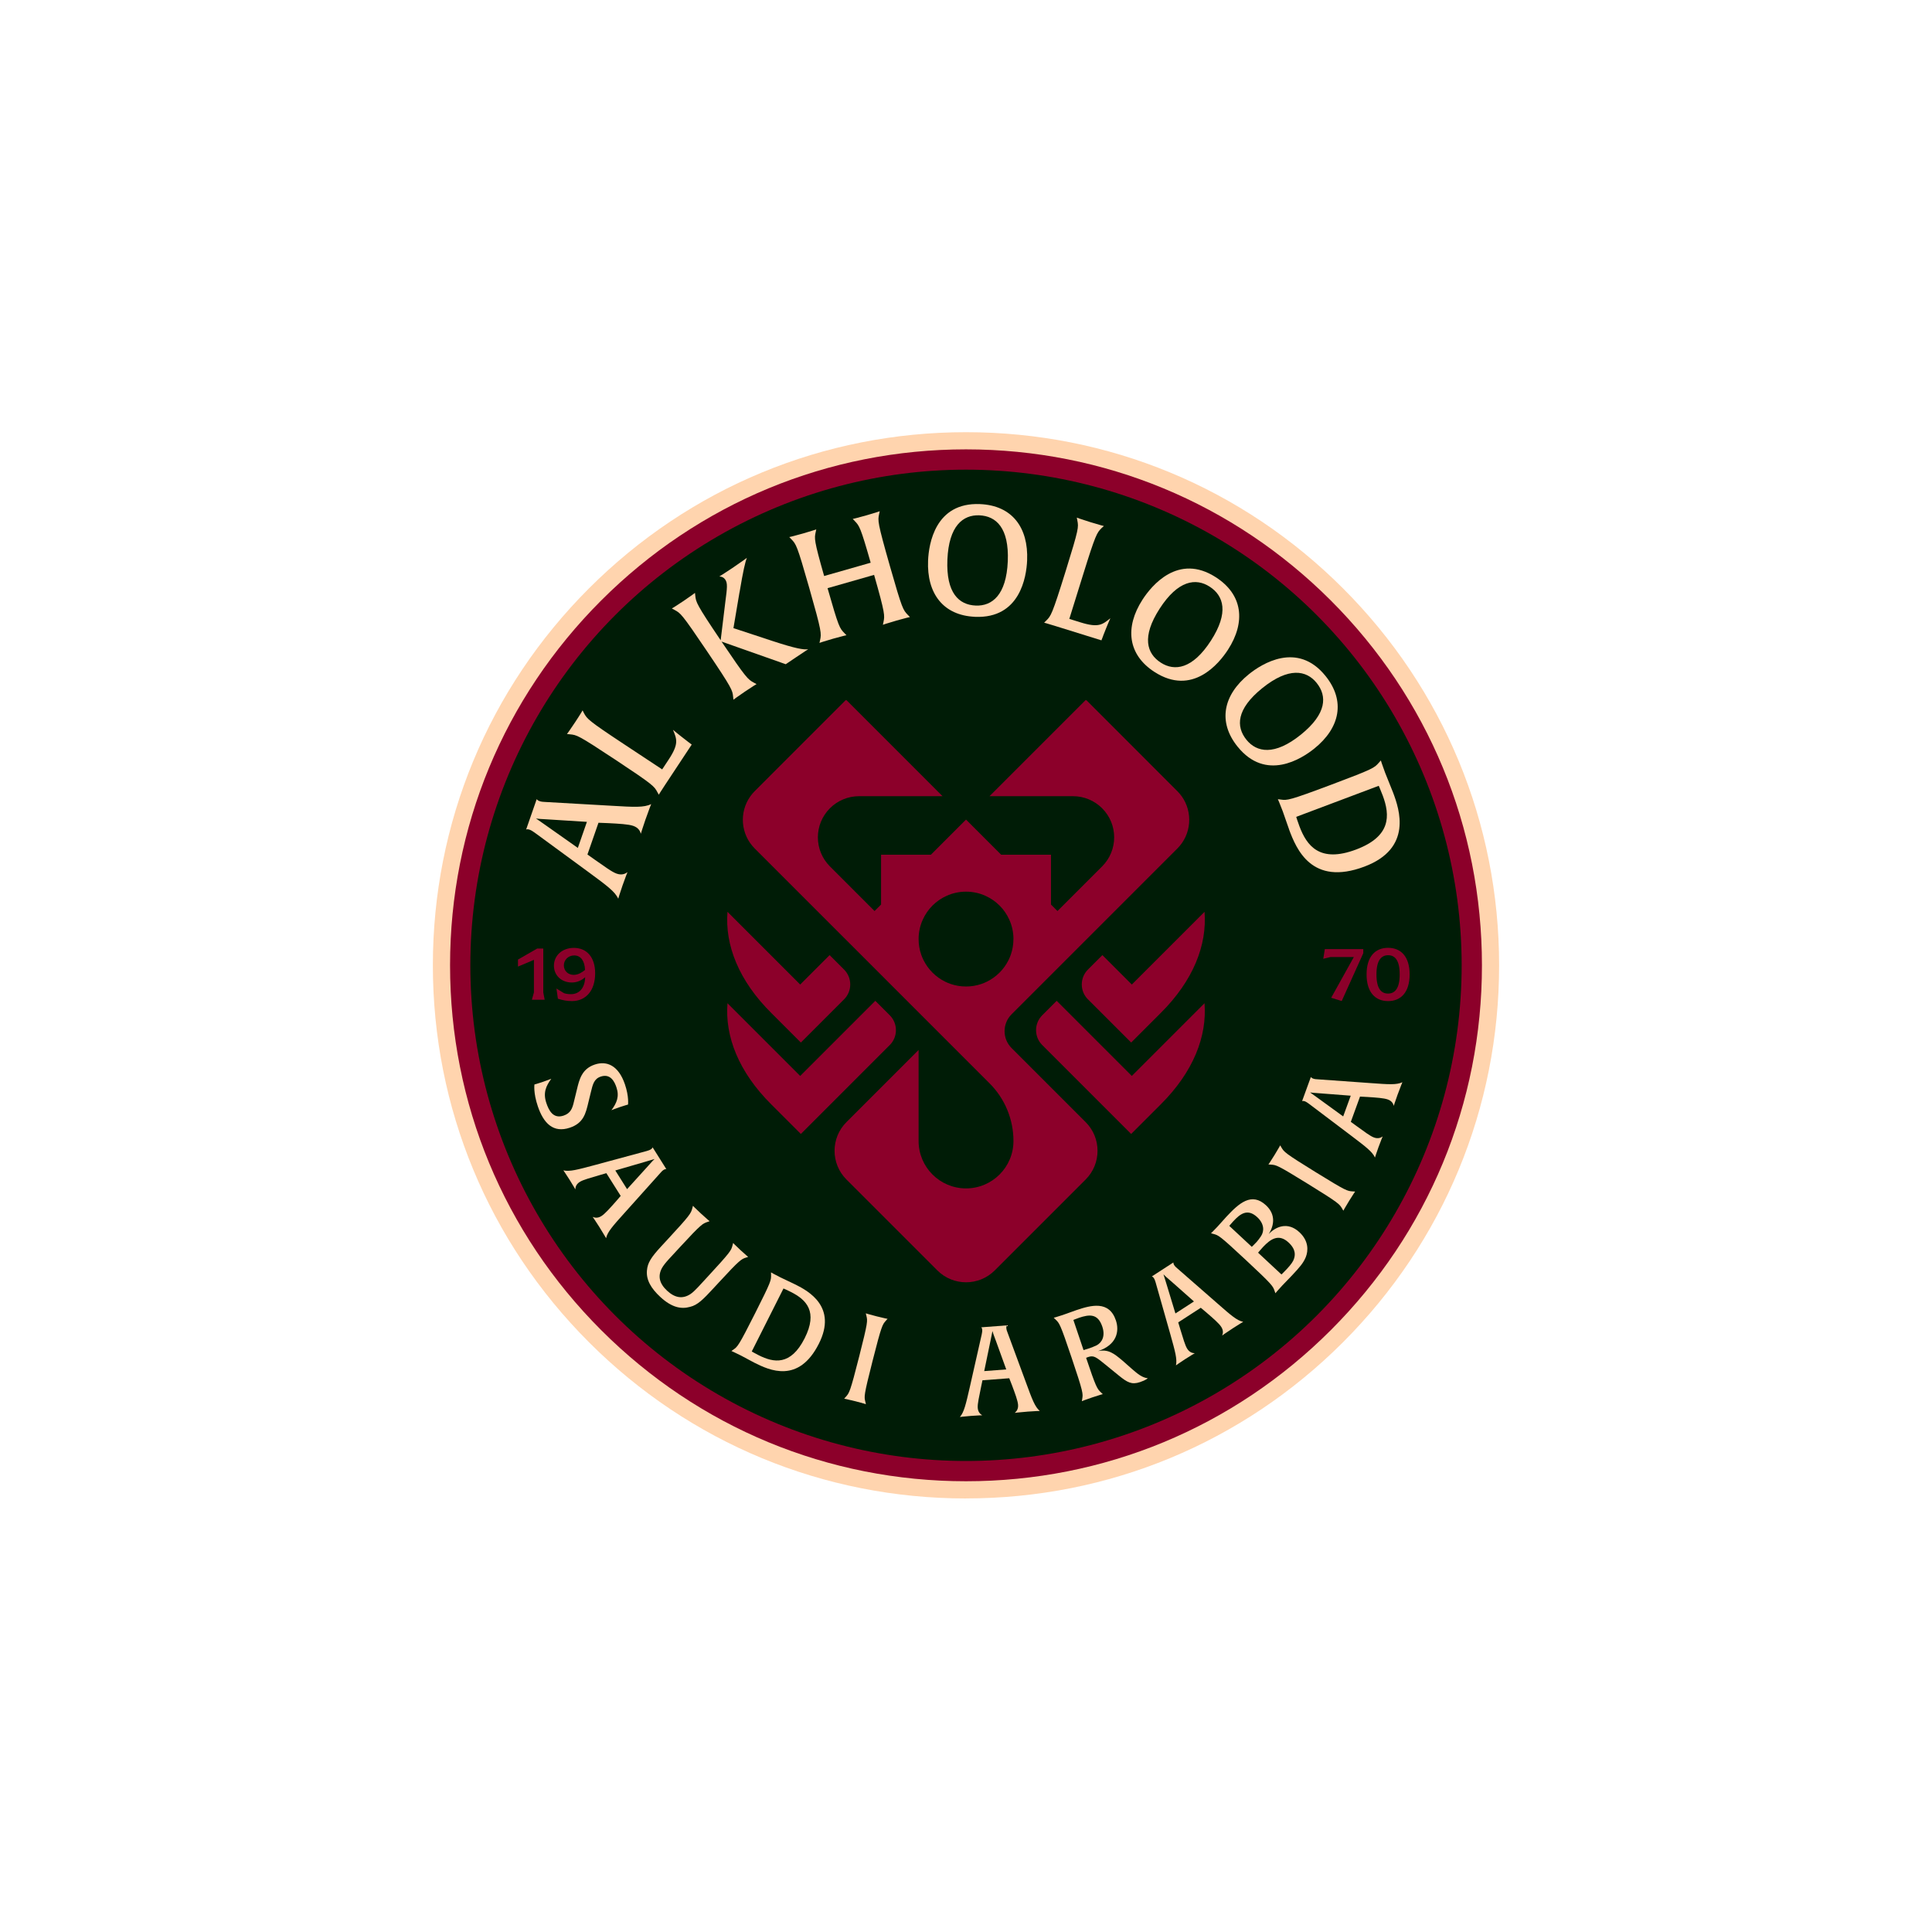 <?xml version="1.0" encoding="UTF-8"?>
<svg id="Layer_1" data-name="Layer 1" xmlns="http://www.w3.org/2000/svg" viewBox="0 0 1000 1000">
  <defs>
    <style>
      .cls-1 {
        fill: none;
      }

      .cls-2 {
        fill: #8c002a;
      }

      .cls-3 {
        fill: #001c06;
      }

      .cls-4 {
        fill: #ffd4ae;
      }
    </style>
  </defs>
  <g id="Calque_5" data-name="Calque 5">
    <g>
      <g>
        <path class="cls-4" d="M500,775.6c-73.71,0-143.01-28.7-195.12-80.82-52.13-52.13-80.83-121.42-80.83-195.13s28.7-143.01,80.82-195.13c52.13-52.12,121.42-80.82,195.13-80.82s143.01,28.7,195.12,80.82c52.12,52.12,80.82,121.42,80.82,195.12s-28.7,143.01-80.82,195.12-121.42,80.82-195.12,80.82v.02Z"/>
        <path class="cls-2" d="M500,766.69c-71.33,0-138.39-27.78-188.83-78.22s-78.22-117.49-78.22-188.83,27.77-138.39,78.22-188.83c50.45-50.44,117.49-78.22,188.83-78.22s138.39,27.78,188.83,78.22,78.22,117.5,78.22,188.83-27.78,138.39-78.22,188.83-117.5,78.22-188.83,78.22Z"/>
        <circle class="cls-3" cx="500" cy="499.65" r="256.55"/>
      </g>
      <g>
        <g>
          <polygon class="cls-2" points="500 424.22 500 424.28 499.97 424.25 500 424.22"/>
          <line class="cls-1" x1="437.83" y1="486.39" x2="437.68" y2="486.24"/>
          <line class="cls-1" x1="500" y1="424.22" x2="499.97" y2="424.25"/>
          <g>
            <path class="cls-2" d="M611.61,412.12c-.65-.92-1.39-1.79-2.21-2.61l-.02-.02-47.06-47.07h-.46l-23.67,23.67-23.95,23.95-2.08,2.07h43.24c5.64,0,11.06,2.24,15.05,6.24,4.16,4.16,6.24,9.6,6.24,15.05s-2.08,10.89-6.24,15.05l-8.9,8.9-14.2,14.2-3.36-3.36v-25.78h-25.78l-18.17-18.17-.03.03-.03-.03-18.17,18.17h-25.78v25.78l-3.36,3.36-14.2-14.2-8.9-8.9c-4.16-4.16-6.24-9.6-6.24-15.05s2.08-10.89,6.24-15.05c3.99-4,9.41-6.24,15.05-6.24h43.24l-2.08-2.07-23.95-23.95-23.67-23.67h-.46l-47.06,47.07-.02.02c-.82.82-1.56,1.7-2.21,2.61-5.89,8.2-5.14,19.69,2.23,27.06l9.05,9.05,23.95,23.95,14.06,14.06c.05.05.1.1.15.14h0l23.43,23.44,14.19,14.19.99.99,35.75,35.75c7.91,7.91,12.35,18.63,12.35,29.82,0,6.78-2.75,12.92-7.19,17.35-4.44,4.44-10.58,7.19-17.36,7.19-13.55,0-24.55-10.98-24.55-24.54v-47.12l-13.92,13.93-14.7,14.7-8.73,8.73c-8.2,8.2-8.2,21.5,0,29.69l47.06,47.06c4.1,4.1,9.47,6.15,14.85,6.15s10.75-2.05,14.85-6.15l47.06-47.06c8.2-8.2,8.2-21.49,0-29.69l-38.35-38.35c-4.82-4.82-4.82-12.64,0-17.46l.99-.99,14.19-14.19,23.43-23.43h0l.15-.15,14.06-14.06,23.95-23.95,9.05-9.05c7.36-7.36,8.11-18.85,2.23-27.06h0ZM524.55,486.07c0,2.86-.49,5.62-1.39,8.17-.32.91-.69,1.78-1.11,2.63-2.39,4.88-6.37,8.85-11.24,11.24-.94.47-1.92.87-2.93,1.21-2.47.84-5.11,1.29-7.87,1.29s-5.4-.45-7.87-1.29c-1.01-.34-1.99-.74-2.93-1.21-4.88-2.39-8.85-6.37-11.24-11.24-.42-.85-.79-1.72-1.11-2.63-.91-2.55-1.39-5.31-1.39-8.17v-.11c.02-3.54.78-6.91,2.16-9.95,2.45-5.47,6.86-9.88,12.33-12.33,3.07-1.39,6.47-2.16,10.06-2.16s7,.77,10.06,2.16c5.47,2.45,9.88,6.86,12.33,12.33,1.38,3.04,2.14,6.41,2.16,9.95v.11Z"/>
            <path class="cls-2" d="M460.53,540.92l-46.01,46.02-15.18-15.18c-17.07-16.93-24.16-35.4-22.8-52.49l37.64,37.64h0l38.88-38.89,7.47,7.47c4.27,4.27,4.27,11.18,0,15.44h0Z"/>
            <path class="cls-2" d="M436.88,517.26l-22.36,22.36-15.18-15.18c-17.07-16.93-24.16-35.4-22.8-52.49l37.64,37.64h0l15.23-15.23,7.47,7.47c4.27,4.27,4.27,11.18,0,15.44h0Z"/>
          </g>
          <g>
            <path class="cls-2" d="M539.47,540.92l46.01,46.02,15.18-15.18c17.07-16.93,24.16-35.4,22.8-52.49l-37.64,37.64h0l-38.88-38.89-7.47,7.47c-4.27,4.27-4.27,11.18,0,15.44h0Z"/>
            <path class="cls-2" d="M563.13,517.26l22.36,22.36,15.18-15.18c17.07-16.93,24.16-35.4,22.8-52.49l-37.64,37.64h0l-15.23-15.23-7.47,7.47c-4.27,4.27-4.27,11.18,0,15.44h0Z"/>
          </g>
        </g>
        <g>
          <path class="cls-4" d="M334.22,423.81c-1.55,4.44-2.52,7.73-2.52,7.73-.34-1.22-1.13-3.09-3.91-4.06-2.56-.89-7.38-1.13-13.1-1.43l-4.92-.19-5.71,16.43,4,2.83c4.7,3.24,8.57,6.19,11.14,7.08,2.79.97,4.57-.02,5.58-.76,0,0-1.07,2.59-2.56,6.88-1.55,4.44-2.21,6.84-2.21,6.84-1.74-3.73-5.99-6.82-15.27-13.67l-28.07-20.57c-.82-.54-1.63-1.16-2.6-1.49-1.06-.37-1.64-.15-1.76-.03l5.48-15.75c.08.03.37.64,1.43,1,.98.34,1.97.43,2.97.45l34.54,1.97c11.42.68,16.64.97,20.32-.87,0,0-1.18,2.89-2.82,7.63h0ZM283.6,424.12c-3.4-.17-5.55-.33-6.17-.46.48.34,2.12,1.42,5.11,3.55l16.55,11.67,4.69-13.49-20.17-1.27h0Z"/>
          <path class="cls-4" d="M356.06,383.9l1.97,1.49-13.72,20.77c-2.38,3.59-3.32,5.17-3.32,5.17l-.74-1.34c-1.65-3.01-1.9-3.64-21.86-16.84-19.37-12.8-19.81-12.71-23.4-13.07l-1.53-.15s1.28-1.65,4.18-6.04c2.91-4.39,3.91-6.21,3.91-6.21l.69,1.41c1.65,3.01,2.23,3.86,20.6,16l19.9,13.15,3.34-5.06c5.45-8.26,4.22-10.59,2.26-15.44,0,0,2.24,1.96,7.7,6.14h0Z"/>
        </g>
        <path class="cls-4" d="M382.75,306.64l-3.12,18.48,20.31,6.69c12.11,3.96,15.85,4.51,18.37,4.25,0,0-1.97,1.23-6.32,4.17l-5.29,3.57-33.24-11.73c12.82,18.98,13.61,19.59,16.79,21.3l1.35.72s-1.81,1.02-5.97,3.84c-4.3,2.9-6,4.24-6,4.24l-.17-1.53c-.33-3.34-.35-4.09-13.75-23.93-12.99-19.24-13.44-19.32-16.61-21.04l-1.35-.72s1.81-1.03,6.11-3.93c4.3-2.91,5.86-4.15,5.86-4.15l.17,1.53c.35,3.22.49,4.29,13.13,23l2.41-19.82c.97-7.4,1.25-9.7-.05-11.61-.67-.99-1.76-1.6-3.08-1.58,0,0,2.47-1.48,6.77-4.38,5.22-3.53,7.52-5.27,7.52-5.27-.85,2.02-1.93,6.69-3.81,17.88h0Z"/>
        <path class="cls-4" d="M463.99,321.22c-4.91,1.4-7.01,2.17-7.01,2.17l.32-1.5c.65-3.25.91-4.07-4.87-24.33l-24.09,6.88c5.8,20.33,6.24,20.7,8.71,23.24l1.07,1.11s-2.12.44-6.95,1.81c-4.99,1.42-7.01,2.17-7.01,2.17l.32-1.5c.71-3.35.93-4-5.63-27.02-6.37-22.32-6.77-22.54-9.25-25.15l-1.07-1.11s2.04-.42,7.03-1.84c5.06-1.44,6.94-2.15,6.94-2.15l-.32,1.5c-.67,3.17-.93,4,4.39,22.64l24.09-6.88c-5.27-18.49-5.86-19.07-8.22-21.55l-1.06-1.11s2.04-.42,7.02-1.84c5.06-1.44,6.94-2.15,6.94-2.15l-.32,1.5c-.71,3.35-.93,4,5.63,27.02,6.37,22.32,6.77,22.54,9.25,25.15l1.07,1.11s-2.04.41-6.95,1.81l-.03.02Z"/>
        <path class="cls-4" d="M504.7,319.26c-16.5-.69-25.04-12.07-24.33-29.12.36-8.53,3.66-30.19,26.86-29.22,16.58.7,25.13,12.07,24.41,29.13-.36,8.53-3.66,30.19-26.93,29.22h0ZM506.91,266.73c-8.45-.35-15.8,5.41-16.54,22.94-.72,17.3,5.97,23.4,14.65,23.77,8.45.35,15.88-5.4,16.61-22.94.72-17.3-6.05-23.41-14.73-23.77Z"/>
        <g>
          <path class="cls-4" d="M570.99,329.13l-.89,2.31-23.77-7.39c-4.11-1.28-5.89-1.75-5.89-1.75l1.09-1.08c2.43-2.42,2.97-2.84,10.08-25.69,6.89-22.17,6.68-22.57,6.03-26.11l-.29-1.51s1.93.77,6.96,2.33c5.03,1.56,7.05,2.03,7.05,2.03l-1.17,1.06c-2.43,2.42-3.09,3.22-9.62,24.24l-7.09,22.77,5.79,1.8c9.45,2.94,11.35,1.11,15.45-2.13,0,0-1.26,2.7-3.75,9.11h0Z"/>
          <path class="cls-4" d="M597.6,347.83c-13.88-8.95-15.49-23.09-6.25-37.44,4.63-7.17,18.44-24.19,37.95-11.61,13.95,8.99,15.56,23.13,6.32,37.48-4.63,7.17-18.44,24.19-38.02,11.56ZM626.09,303.64c-7.1-4.59-16.36-3.33-25.87,11.42-9.38,14.55-6.7,23.21.61,27.92,7.1,4.59,16.43,3.38,25.94-11.38,9.38-14.55,6.63-23.25-.67-27.96h0Z"/>
          <path class="cls-4" d="M640.58,386.48c-10.37-12.86-7.46-26.78,5.83-37.5,6.64-5.36,25.1-17.17,39.68.9,10.42,12.92,7.51,26.85-5.78,37.56-6.64,5.36-25.1,17.17-39.72-.96h0ZM681.49,353.47c-5.31-6.58-14.49-8.3-28.15,2.72-13.47,10.87-13.65,19.93-8.19,26.7,5.31,6.58,14.54,8.36,28.2-2.65,13.47-10.88,13.6-20,8.14-26.76h0Z"/>
          <path class="cls-4" d="M667.28,429.44c-1.18-3.13-2.25-6.65-3.32-9.49-1.57-4.18-2.54-6.29-2.54-6.29l1.52.19c3.33.45,4.06.6,26.46-7.82,21.73-8.17,21.92-8.58,24.31-11.27l1.02-1.15s.66,2.23,2.23,6.4c1.13,2.99,2.92,7.09,4.13,10.3,3.2,8.52,10.16,28.82-14.86,38.24-27.33,10.28-35.24-9.16-38.97-19.1h0ZM715.66,411.68c-1.07-2.84-2.03-4.95-2.03-4.95l-42.71,16.07s.72,2.37,1.65,4.84c3.79,10.08,10.45,19.17,29.34,12.07,18-6.77,17.72-17.48,13.76-28.02h0Z"/>
        </g>
        <g>
          <path class="cls-4" d="M278.39,572.66c-2.42-7.13-1.76-11.34-1.76-11.34,0,0,1.43-.35,3.91-1.19,2.78-.94,4.8-1.76,4.8-1.76-2.66,3.67-4.38,7.15-2.54,12.59,1.27,3.75,3.49,8.31,8.94,6.47,3.63-1.23,4.52-3.75,5.29-7.05l1.58-6.47c1.23-5.13,2.53-10.63,9.18-12.88,6.16-2.09,12.29.28,15.68,10.25,2.15,6.35,1.59,10.45,1.59,10.45,0,0-1.43.35-4.09,1.25-2.78.94-4.49,1.66-4.49,1.66,2.76-3.77,4.2-7.09,2.58-11.86-.9-2.66-2.95-7.29-8.15-5.53-3.44,1.17-4.1,4.01-5.08,8.06l-1.27,5.22c-1.39,5.86-2.54,10.77-9.56,13.15-8.64,2.93-13.65-2.31-16.61-11.02h0Z"/>
          <path class="cls-4" d="M310.36,635.3c-2.01-3.18-3.58-5.44-3.58-5.44.92.39,2.49.84,4.49-.41,1.84-1.16,4.39-4.05,7.43-7.47l2.57-2.98-7.42-11.77-3.76,1.09c-4.38,1.32-8.15,2.27-9.99,3.43-2,1.26-2.27,2.86-2.31,3.87,0,0-1.08-1.96-3.02-5.04-2.01-3.18-3.17-4.8-3.17-4.8,3.2.77,7.25-.34,16.17-2.72l26.87-7.27c.75-.24,1.54-.44,2.23-.88.76-.48.91-.95.9-1.09l7.11,11.29c-.05.03-.58-.08-1.34.39-.71.45-1.25,1.02-1.76,1.64l-18.47,20.61c-6.12,6.8-8.92,9.92-9.6,13.14,0,0-1.22-2.18-3.36-5.58h-.02ZM335.43,603.52c1.81-2.04,2.97-3.31,3.37-3.63-.45.13-1.95.62-4.76,1.42l-15.56,4.52,6.09,9.67,10.86-11.98h0Z"/>
          <path class="cls-4" d="M386.13,650.92c-2.41.81-3.17,1.07-13.9,12.71l-2.86,3.09c-5.41,5.86-8.28,8.78-12.17,9.7-4.6,1.31-9.51.34-15.38-5.08-4.83-4.46-7.44-8.87-6.96-13.81.34-3.85,2.08-6.68,7.36-12.4l3.42-3.7c11.61-12.56,11.98-13.34,12.72-16.13l.31-1.18s1.23,1.31,4.22,4.08c2.96,2.73,4.4,3.89,4.4,3.89l-1.16.41c-2.41.81-3.17,1.07-13.9,12.7l-6.02,6.52c-1.3,1.4-2.9,3.33-3.61,4.66-2.14,4.01-1.44,7.87,2.72,11.72,4.08,3.77,8.08,4.33,12.08,1.69,1.14-.76,2.66-2.23,3.88-3.54l4.54-4.92c12.6-13.65,12.59-14.01,13.34-16.79l.31-1.18s.99,1.09,3.8,3.69c2.81,2.59,3.98,3.5,3.98,3.5l-1.16.41v-.02Z"/>
          <path class="cls-4" d="M390.58,705.4c-2.39-1.21-4.93-2.7-7.1-3.79-3.19-1.6-4.9-2.33-4.9-2.33l1-.71c2.2-1.54,2.71-1.85,11.33-18.95,8.36-16.59,8.24-16.93,8.19-19.81l-.03-1.23s1.6.95,4.79,2.55c2.28,1.15,5.56,2.59,8.01,3.82,6.5,3.28,21.6,11.45,11.98,30.54-10.51,20.86-25.7,13.71-33.28,9.89h0ZM409.41,668.73c-2.17-1.09-3.88-1.81-3.88-1.81l-16.42,32.6s1.71,1.01,3.59,1.95c7.69,3.87,16.54,5.61,23.8-8.81,6.92-13.74.94-19.89-7.1-23.93Z"/>
          <path class="cls-4" d="M442.66,725.27c-4.02-1.02-5.72-1.32-5.72-1.32l.82-.91c1.83-2.04,2.25-2.39,6.96-20.95,4.57-18.01,4.38-18.32,3.71-21.12l-.29-1.19s1.58.53,5.6,1.55,5.66,1.3,5.66,1.3l-.82.91c-1.83,2.04-2.25,2.39-6.96,20.95-4.57,18.01-4.38,18.32-3.71,21.12l.29,1.19s-1.64-.55-5.53-1.54h0Z"/>
          <path class="cls-4" d="M531.7,730.67c-3.75.29-6.48.62-6.48.62.78-.64,1.91-1.81,1.73-4.17-.17-2.17-1.53-5.78-3.13-10.07l-1.43-3.67-13.87,1.05-.8,3.84c-.87,4.48-1.81,8.26-1.65,10.43.18,2.35,1.47,3.34,2.34,3.85,0,0-2.23.04-5.86.32-3.75.29-5.72.56-5.72.56,2.18-2.47,3.09-6.57,5.16-15.56l6.14-27.16c.13-.78.33-1.56.27-2.39-.07-.89-.41-1.25-.55-1.3l13.3-1.01c0,.07-.34.48-.28,1.37.06.83.31,1.58.62,2.32l9.58,25.97c3.15,8.6,4.59,12.52,7.12,14.63,0,0-2.49.06-6.5.36h0ZM515.32,693.63c-.96-2.55-1.53-4.17-1.64-4.68-.09.45-.36,2.02-.97,4.87l-3.28,15.86,11.4-.87-5.5-15.2h0Z"/>
          <path class="cls-4" d="M590.05,715.38c-4.29,1.44-6.54.18-10.99-3.43l-6.32-5.15c-5.46-4.43-6.53-5.41-9.56-4.39-.6.2-1.01.4-1.01.4,5.13,15.24,5.66,16.01,7.73,17.94l.89.85s-1.61.41-5.43,1.69c-3.75,1.26-5.4,1.96-5.4,1.96l.2-1.21c.45-2.65.6-3.23-5.52-21.37-5.93-17.6-6.26-17.76-8.34-19.75l-.89-.85s1.91-.51,4.58-1.4c1.81-.61,5.1-1.86,7.21-2.57,7.5-2.53,16.88-5.08,20.38,5.32,1.9,5.63.5,12.69-9.25,15.91,5.25-1.02,7.99.94,12.82,5.05l4.69,4.14c3.16,2.77,5.44,4.56,8.23,4.84,0,0-.71.91-4.03,2.03h0ZM558.38,682.14c-1.57.53-2.8,1.07-2.8,1.07l5.26,15.6s1.11-.31,3.35-1.06c.79-.27,2.5-.97,3.49-1.44,2.84-1.56,4.48-4.88,2.87-9.66-2.33-6.89-6.72-6.36-12.17-4.53h0Z"/>
          <path class="cls-4" d="M637.97,687.62c-3.16,2.05-5.39,3.64-5.39,3.64.39-.93.81-2.5-.47-4.48-1.18-1.82-4.1-4.34-7.57-7.34l-3.01-2.54-11.68,7.56,1.13,3.75c1.38,4.36,2.37,8.12,3.54,9.94,1.28,1.98,2.89,2.23,3.9,2.27,0,0-1.95,1.11-5,3.08-3.16,2.05-4.75,3.22-4.75,3.22.73-3.21-.43-7.25-2.91-16.13l-7.6-26.78c-.25-.75-.45-1.53-.91-2.23-.49-.75-.97-.9-1.1-.88l11.19-7.25c.03.05-.08.58.4,1.34.45.7,1.02,1.23,1.65,1.74l20.84,18.21c6.88,6.04,10.03,8.79,13.25,9.44,0,0-2.16,1.24-5.53,3.43h0ZM605.88,662.93c-2.07-1.78-3.34-2.93-3.67-3.33.13.45.65,1.94,1.48,4.74l4.71,15.5,9.59-6.21-12.1-10.72h0Z"/>
          <path class="cls-4" d="M675.83,650.77c-1.25,3.02-3.16,5.17-6.99,9.28-1.52,1.64-3.62,3.7-5.14,5.33-2.52,2.7-3.56,4.01-3.56,4.01l-.4-1.16c-.86-2.54-1.02-3.12-15.02-16.17-13.59-12.66-13.95-12.65-16.73-13.4l-1.18-.32s1.35-1.27,3.27-3.33c1.3-1.4,3.43-3.87,4.74-5.27,6.48-6.96,13-12.83,20.47-5.87,5.23,4.87,4.08,10.61,1.43,14.85,3.35-3.59,9.65-6.71,15.86-.92,4.85,4.53,4.63,9.55,3.26,12.98h0ZM638.41,632.05c-1.18,1.26-2.12,2.47-2.12,2.47l11.63,10.83s.92-.8,2.53-2.53c.56-.6,1.65-2.05,2.24-2.97,1.76-2.64,1.71-6.42-1.92-9.82-5.05-4.69-8.83-1.76-12.34,2.02h0ZM653.65,645.55c-1.3,1.4-2.47,2.84-2.47,2.84l12.09,11.27s.66-.52,2.88-2.91c2.04-2.19,3.29-4,3.61-5.18.57-1.74,1.18-4.74-2.78-8.44-5-4.65-9.2-2.02-13.33,2.41h0Z"/>
          <path class="cls-4" d="M698.29,621.59c-2.18,3.53-2.97,5.06-2.97,5.06l-.62-1.06c-1.39-2.36-1.6-2.86-17.9-12.92-15.8-9.75-16.16-9.67-19.04-9.87l-1.23-.08s.98-1.34,3.16-4.88,2.94-5.01,2.94-5.01l.62,1.06c1.39,2.36,1.6,2.86,17.9,12.92,15.8,9.75,16.16,9.67,19.04,9.86l1.23.08s-1.02,1.4-3.12,4.82v.02Z"/>
          <path class="cls-4" d="M723.52,566.22c-1.28,3.54-2.11,6.16-2.11,6.16-.25-.97-.86-2.49-3.08-3.29-2.04-.74-5.89-.99-10.46-1.29l-3.93-.21-4.76,13.08,3.17,2.31c3.72,2.65,6.79,5.06,8.83,5.79,2.22.81,3.65.04,4.48-.55,0,0-.88,2.06-2.13,5.48-1.28,3.54-1.85,5.44-1.85,5.44-1.35-3.01-4.71-5.52-12.05-11.11l-22.21-16.78c-.66-.45-1.28-.94-2.07-1.23-.84-.3-1.31-.13-1.41-.04l4.56-12.53c.06.03.29.51,1.13.81.78.29,1.56.37,2.37.39l27.6,1.97c9.13.67,13.3.97,16.27-.46,0,0-.97,2.29-2.34,6.07h.02ZM683.03,565.88c-2.72-.18-4.43-.33-4.94-.44.38.28,1.68,1.16,4.04,2.9l13.1,9.52,3.91-10.73-16.12-1.25h0Z"/>
        </g>
        <g>
          <g>
            <path class="cls-2" d="M276.36,513.67v-16.85l-8.25,3.48v-3.63l9.95-5.72h3.14v22.73l.72,3.79h-6.62l1.06-3.79h0Z"/>
            <path class="cls-2" d="M288.77,516.95l-.76-5.29,3.93,2.41c1.33.44,2.57.51,3.63.51,4.23,0,7.19-3.2,7.3-8.76-1.51,1.34-3.78,2.72-6.89,2.72-5.48,0-9.27-3.79-9.27-8.68,0-5.25,4.23-9.24,10.33-9.24,6.66,0,11.01,4.85,11.01,13.14,0,9.15-4.95,14.4-11.99,14.4-2.54,0-4.92-.44-7.3-1.23h0ZM302.81,502.03c-.15-4.38-2.01-7.5-5.63-7.5-3.07,0-5.33,2.37-5.33,5.13s2.08,4.93,5.11,4.93c2.38,0,4.43-1.38,5.86-2.56Z"/>
          </g>
          <g>
            <path class="cls-2" d="M705.63,491.26v2.13l-11.16,24.75-5.45-1.7,11.72-21.08h-12.07l-3.75.91.8-5.01h19.9Z"/>
            <path class="cls-2" d="M707.34,504.36c0-9.31,4.53-13.77,11.12-13.77s11.16,4.46,11.16,13.77-4.58,13.81-11.16,13.81-11.12-4.53-11.12-13.81ZM724.48,504.36c0-7.5-2.57-9.94-5.98-9.94s-6.05,2.44-6.05,9.94,2.57,9.91,5.98,9.91,6.05-2.41,6.05-9.91Z"/>
          </g>
        </g>
      </g>
    </g>
  </g>
</svg>